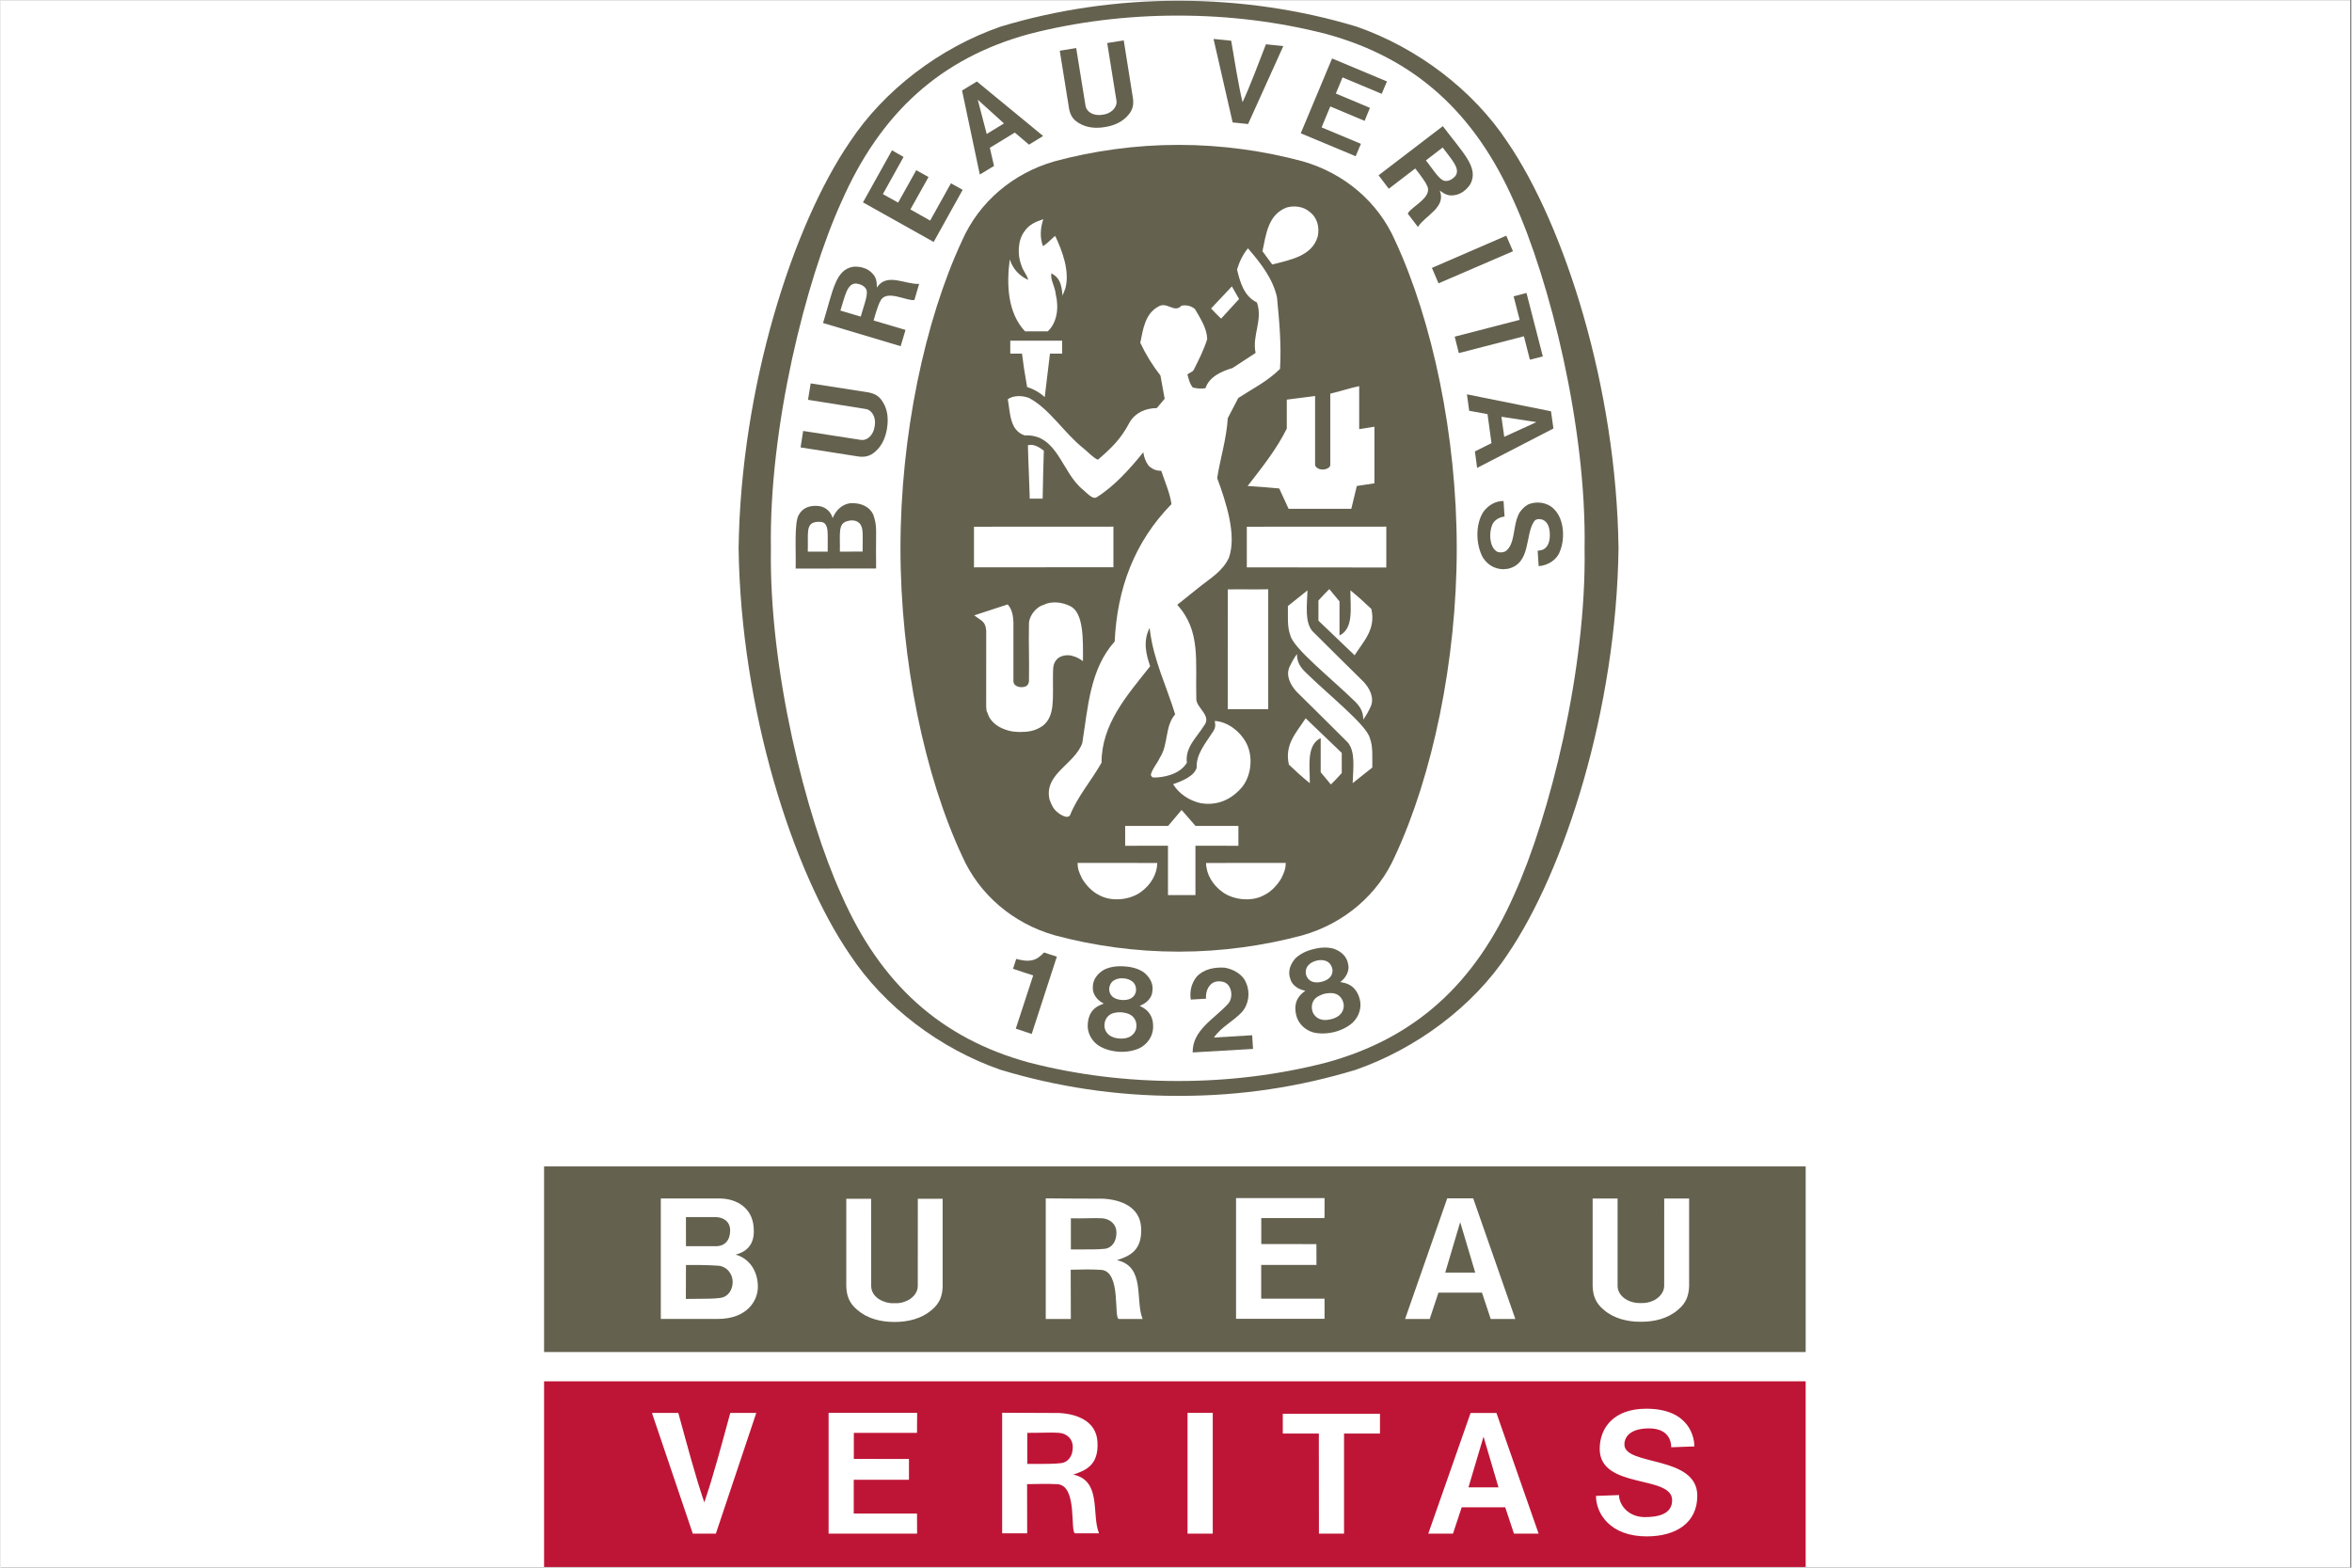 <svg xmlns="http://www.w3.org/2000/svg" xmlns:xlink="http://www.w3.org/1999/xlink" width="300" zoomAndPan="magnify" viewBox="0 0 224.88 150" height="200" preserveAspectRatio="xMidYMid meet" version="1.0"><rect x="0" y="0" width="224.88" height="150" fill="#808080" stroke="none"/><defs><clipPath id="4d12bab31d"><path d="M 0 0.039 L 224.762 0.039 L 224.762 149.961 L 0 149.961 Z M 0 0.039 " clip-rule="nonzero"/></clipPath><clipPath id="c648dd7368"><path d="M 70 0.039 L 155 0.039 L 155 105 L 70 105 Z M 70 0.039 " clip-rule="nonzero"/></clipPath><clipPath id="362113e948"><path d="M 51.988 111 L 172.676 111 L 172.676 130 L 51.988 130 Z M 51.988 111 " clip-rule="nonzero"/></clipPath><clipPath id="a34adb9bca"><path d="M 51.988 132 L 172.676 132 L 172.676 149.961 L 51.988 149.961 Z M 51.988 132 " clip-rule="nonzero"/></clipPath></defs><g clip-path="url(#4d12bab31d)"><path fill="#ffffff" d="M 0 0.039 L 224.879 0.039 L 224.879 149.961 L 0 149.961 Z M 0 0.039 " fill-opacity="1" fill-rule="nonzero"/><path fill="#ffffff" d="M 0 0.039 L 224.879 0.039 L 224.879 149.961 L 0 149.961 Z M 0 0.039 " fill-opacity="1" fill-rule="nonzero"/></g><path fill="#231f20" d="M 95.641 2.555 C 95.84 2.484 95.438 2.617 95.641 2.555 " fill-opacity="1" fill-rule="nonzero"/><path fill="#231f20" d="M 95.641 2.555 C 95.676 2.543 95.605 2.562 95.641 2.555 " fill-opacity="1" fill-rule="nonzero"/><g clip-path="url(#c648dd7368)"><path fill="#64614f" d="M 151.527 52.461 C 151.715 40.875 148.191 26.812 144.793 19.328 C 141.027 10.77 135.281 5.57 126.836 3.258 C 122.293 2.086 117.52 1.492 112.617 1.492 C 107.715 1.492 102.914 2.086 98.371 3.258 C 89.934 5.57 84.18 10.77 80.426 19.328 C 77.023 26.812 73.5 40.875 73.688 52.461 C 73.5 64.047 77.023 78.113 80.426 85.602 C 84.18 94.156 89.934 99.355 98.371 101.664 C 102.914 102.84 107.715 103.434 112.617 103.434 C 117.52 103.434 122.293 102.84 126.836 101.664 C 135.281 99.355 141.027 94.156 144.793 85.602 C 148.191 78.113 151.715 64.047 151.527 52.461 M 112.688 104.855 L 112.559 104.855 C 106.676 104.855 101 103.977 95.641 102.355 C 89.871 100.348 84.531 96.332 81.223 91.312 C 75.762 83.32 70.812 67.871 70.598 52.484 L 70.598 52.441 C 70.812 37.055 75.762 21.605 81.223 13.605 C 84.531 8.59 89.871 4.562 95.641 2.555 C 101 0.926 106.797 0.07 112.688 0.07 C 118.574 0.07 124.371 0.926 129.738 2.555 C 135.5 4.562 140.852 8.59 144.16 13.605 C 149.613 21.605 154.566 37.055 154.773 52.441 L 154.773 52.484 C 154.566 67.871 149.613 83.32 144.16 91.312 C 140.852 96.332 135.379 100.363 129.613 102.367 C 124.25 103.992 118.707 104.855 112.809 104.855 " fill-opacity="1" fill-rule="nonzero"/></g><path fill="#ffffff" d="M 118.473 28.609 C 117.91 27.66 118.371 28.508 117.785 27.402 " fill-opacity="1" fill-rule="nonzero"/><path fill="#64614f" d="M 114.035 100.699 C 114 98.578 116.07 97.508 117.371 96.102 C 117.727 95.766 117.855 95.09 117.605 94.535 C 117.449 94.188 117.223 94.016 116.934 93.941 C 116.477 93.84 116.094 93.906 115.801 94.156 C 115.398 94.539 115.289 95.027 115.309 95.559 L 113.852 95.641 C 113.73 94.84 113.93 94.059 114.418 93.449 C 115.094 92.727 116.109 92.527 117.102 92.59 C 117.887 92.723 118.809 93.195 119.137 94.023 C 119.555 94.922 119.414 96.078 118.75 96.832 C 117.895 97.746 116.781 98.242 116.07 99.273 L 119.727 99.055 C 119.758 99.504 119.789 99.949 119.809 100.363 " fill-opacity="1" fill-rule="nonzero"/><path fill="#64614f" d="M 101.047 91.535 L 101.02 91.602 L 98.637 98.93 L 97.113 98.426 L 98.75 93.418 L 98.777 93.332 C 98.168 93.117 97.434 92.91 96.848 92.699 L 97.156 91.75 C 97.926 91.953 98.715 92.086 99.391 91.527 C 99.637 91.332 99.676 91.281 99.809 91.137 " fill-opacity="1" fill-rule="nonzero"/><path fill="#64614f" d="M 128.176 97.035 C 127.984 97.262 127.637 97.438 127.262 97.523 C 126.883 97.617 126.5 97.629 126.223 97.516 C 125.844 97.375 125.586 97.082 125.488 96.746 C 125.344 96.242 125.488 95.715 125.91 95.414 C 126.105 95.285 126.367 95.164 126.652 95.082 C 126.949 95.023 127.25 95.004 127.461 95.035 C 127.988 95.098 128.359 95.5 128.465 96.008 C 128.535 96.352 128.445 96.738 128.176 97.035 M 124.98 93.504 C 124.793 93.188 124.793 92.648 125.125 92.332 C 125.309 92.133 125.586 91.992 125.879 91.918 C 126.168 91.84 126.484 91.84 126.746 91.934 C 127.176 92.062 127.422 92.539 127.414 92.906 C 127.406 93.188 127.285 93.41 127.102 93.582 C 126.914 93.75 126.652 93.875 126.375 93.938 C 126.105 94.012 125.824 94.016 125.578 93.961 C 125.332 93.891 125.117 93.75 124.98 93.504 M 130.016 95.594 C 129.82 94.875 129.418 94.293 128.617 94.062 L 128.152 93.961 C 128.633 93.625 129.07 92.941 128.914 92.281 C 128.801 91.527 128.258 91.047 127.57 90.789 C 126.973 90.602 126.273 90.637 125.609 90.812 C 124.934 90.965 124.309 91.266 123.855 91.707 C 123.379 92.258 123.113 92.934 123.371 93.652 C 123.535 94.312 124.238 94.707 124.812 94.789 L 124.453 95.09 C 123.844 95.676 123.77 96.367 123.93 97.098 C 124.105 97.906 124.758 98.543 125.551 98.777 C 126.141 98.93 126.859 98.918 127.562 98.75 C 128.262 98.578 128.902 98.254 129.355 97.836 C 129.949 97.254 130.23 96.398 130.016 95.594 " fill-opacity="1" fill-rule="nonzero"/><path fill="#64614f" d="M 108.07 99.172 C 107.82 99.328 107.434 99.398 107.047 99.371 C 106.664 99.352 106.297 99.23 106.062 99.055 C 105.742 98.805 105.586 98.449 105.594 98.09 C 105.605 97.574 105.902 97.113 106.395 96.953 C 106.613 96.887 106.898 96.844 107.199 96.859 C 107.496 96.883 107.793 96.953 107.988 97.051 C 108.465 97.27 108.703 97.762 108.648 98.281 C 108.621 98.621 108.41 98.965 108.07 99.172 M 106.07 94.852 C 105.988 94.492 106.152 93.977 106.555 93.773 C 106.785 93.641 107.102 93.582 107.398 93.609 C 107.699 93.625 108 93.715 108.219 93.879 C 108.598 94.125 108.688 94.656 108.57 95.004 C 108.48 95.281 108.289 95.445 108.066 95.562 C 107.836 95.664 107.555 95.699 107.273 95.68 C 106.992 95.664 106.715 95.594 106.5 95.465 C 106.297 95.328 106.121 95.129 106.07 94.852 M 110.25 98.344 C 110.281 97.605 110.07 96.926 109.379 96.469 L 108.965 96.234 C 109.512 96.059 110.137 95.539 110.18 94.859 C 110.301 94.102 109.918 93.48 109.348 93.027 C 108.828 92.672 108.16 92.5 107.469 92.465 C 106.781 92.414 106.09 92.512 105.531 92.797 C 104.906 93.18 104.457 93.75 104.484 94.512 C 104.449 95.188 105.004 95.781 105.531 96.023 L 105.094 96.207 C 104.332 96.578 104.055 97.223 104 97.965 C 103.926 98.801 104.359 99.594 105.047 100.051 C 105.559 100.383 106.254 100.582 106.977 100.633 C 107.688 100.676 108.402 100.551 108.961 100.285 C 109.695 99.914 110.215 99.18 110.25 98.344 " fill-opacity="1" fill-rule="nonzero"/><path fill="#64614f" d="M 144.676 24.039 L 137.555 27.109 L 136.922 25.633 L 144.035 22.551 " fill-opacity="1" fill-rule="nonzero"/><path fill="#64614f" d="M 117.859 11.715 L 116.031 3.727 L 117.719 3.895 C 118.059 5.875 118.406 8.113 118.805 9.781 C 119.531 8.227 120.32 6.102 121.043 4.238 L 122.707 4.406 L 119.336 11.867 " fill-opacity="1" fill-rule="nonzero"/><path fill="#64614f" d="M 87.59 16.285 L 85.859 19.387 L 84.398 18.574 L 86.379 15.016 L 85.27 14.383 L 82.496 19.363 L 89.258 23.152 L 92.031 18.164 L 90.91 17.539 L 88.922 21.105 L 87.031 20.039 L 88.766 16.938 " fill-opacity="1" fill-rule="nonzero"/><path fill="#64614f" d="M 82.461 52.777 L 80.301 52.781 L 80.285 52.781 C 80.324 51.059 80.055 50.043 81.078 49.844 C 81.438 49.746 81.875 49.785 82.141 50.051 C 82.582 50.477 82.449 51.184 82.461 52.777 M 79.121 52.781 L 77.215 52.781 C 77.273 51.008 76.984 50.051 78.07 49.938 C 78.715 49.891 78.887 50.031 79.031 50.426 C 79.156 50.82 79.121 51.238 79.121 52.781 M 83.488 49.266 C 83.121 48.43 82.227 48.098 81.301 48.145 C 80.52 48.242 79.93 48.77 79.594 49.578 C 79.477 49.105 79.031 48.516 78.289 48.422 C 77.516 48.328 76.766 48.539 76.395 49.199 C 75.883 49.852 76.105 52.738 76.055 54.402 L 83.75 54.395 L 83.75 53.836 C 83.707 50.77 83.887 50.398 83.488 49.266 " fill-opacity="1" fill-rule="nonzero"/><path fill="#64614f" d="M 144.738 28.352 L 145.969 28.031 L 147.531 34.102 L 146.293 34.418 L 145.723 32.176 L 139.496 33.785 L 139.102 32.211 L 145.316 30.605 " fill-opacity="1" fill-rule="nonzero"/><path fill="#64614f" d="M 105.641 12.156 C 106.5 12.027 107.312 11.668 107.859 11.027 C 108.328 10.496 108.395 9.984 108.324 9.418 L 107.441 3.863 L 105.859 4.117 L 106.75 9.668 C 106.801 10.086 106.512 10.516 106.141 10.73 C 105.934 10.863 105.691 10.938 105.438 10.973 C 105.188 11.02 104.93 11.02 104.699 10.965 C 104.281 10.879 103.879 10.598 103.789 10.145 L 102.891 4.598 L 101.32 4.855 L 102.211 10.398 C 102.32 10.965 102.543 11.43 103.16 11.785 C 103.871 12.219 104.754 12.309 105.621 12.16 " fill-opacity="1" fill-rule="nonzero"/><path fill="#64614f" d="M 143.84 41.797 L 143.57 39.875 L 146.914 40.387 L 146.926 40.387 L 146.918 40.391 L 146.93 40.391 L 146.914 40.391 Z M 148.312 39.352 L 140.27 37.73 L 140.488 39.305 L 142.242 39.625 L 142.621 42.402 L 141.035 43.191 L 141.246 44.77 L 148.547 41 " fill-opacity="1" fill-rule="nonzero"/><path fill="#64614f" d="M 147.152 52.684 L 147.297 52.66 L 147.469 52.617 L 147.598 52.562 C 148.109 52.289 148.23 51.605 148.199 51.055 C 148.188 50.496 148.012 49.926 147.488 49.715 C 147.215 49.645 146.871 49.621 146.688 49.902 C 145.812 51.199 146.418 53.945 144.168 54.426 C 143.184 54.594 142.32 54.16 141.812 53.371 C 141.113 52.129 141.059 50.172 141.855 48.957 C 142.336 48.328 142.988 47.938 143.773 47.934 L 143.871 49.422 C 143.387 49.484 142.91 49.73 142.691 50.211 C 142.367 50.988 142.441 52.223 143.016 52.68 C 143.227 52.918 143.703 52.883 143.965 52.746 C 144.863 52.105 144.68 50.496 145.129 49.422 C 145.277 48.965 145.703 48.504 146.125 48.27 C 146.918 47.93 147.934 48.051 148.574 48.684 C 149.605 49.66 149.652 51.57 149.176 52.73 C 148.91 53.535 148.031 54.117 147.133 54.168 L 147.039 52.688 " fill-opacity="1" fill-rule="nonzero"/><path fill="#64614f" d="M 84.797 40.961 C 84.941 40.094 84.855 39.207 84.414 38.5 C 84.062 37.883 83.598 37.66 83.027 37.547 L 77.492 36.684 L 77.238 38.254 L 82.781 39.137 C 83.199 39.199 83.516 39.625 83.602 40.039 C 83.66 40.273 83.66 40.527 83.613 40.785 C 83.578 41.035 83.504 41.281 83.371 41.492 C 83.156 41.852 82.773 42.152 82.312 42.094 L 76.773 41.234 L 76.527 42.809 L 82.07 43.68 C 82.641 43.75 83.148 43.68 83.676 43.207 C 84.312 42.66 84.664 41.84 84.797 40.98 " fill-opacity="1" fill-rule="nonzero"/><path fill="#64614f" d="M 94.332 12.82 L 93.477 9.547 L 93.469 9.535 L 93.477 9.539 L 93.473 9.523 L 93.48 9.543 L 95.984 11.809 Z M 93.391 7.797 L 91.973 8.66 L 93.672 16.699 L 95.031 15.879 L 94.633 14.141 L 97.02 12.684 L 98.379 13.84 L 99.73 13.012 " fill-opacity="1" fill-rule="nonzero"/><path fill="#64614f" d="M 130.992 10.32 L 127.73 8.949 L 128.371 7.406 L 132.117 8.977 L 132.621 7.793 L 127.371 5.594 L 124.375 12.754 L 129.629 14.949 L 130.129 13.762 L 126.367 12.188 L 127.199 10.184 L 130.484 11.566 " fill-opacity="1" fill-rule="nonzero"/><path fill="#64614f" d="M 82.281 30.293 L 80.336 29.719 C 80.766 28.395 80.957 27.059 81.883 27.133 C 82.262 27.199 82.52 27.301 82.738 27.57 C 83.098 28.02 82.633 29.012 82.281 30.293 M 83.824 27.512 C 83.82 26.984 83.793 26.543 83.352 26.117 C 82.93 25.676 82.254 25.473 81.586 25.52 C 79.863 25.781 79.637 27.762 78.676 30.906 L 86.098 33.125 L 86.566 31.57 L 83.629 30.699 L 83.512 30.664 C 83.707 29.945 84 29.043 84.141 28.844 C 84.668 27.617 86.637 28.82 87.414 28.707 L 87.867 27.164 C 86.547 27.238 84.77 26.051 83.824 27.512 " fill-opacity="1" fill-rule="nonzero"/><path fill="#64614f" d="M 139.125 16.891 C 138.855 17.156 138.629 17.301 138.277 17.316 C 137.691 17.348 137.172 16.387 136.348 15.348 L 137.949 14.113 C 138.773 15.238 139.738 16.18 139.125 16.891 M 137.965 12.07 L 131.82 16.773 L 132.797 18.059 L 135.223 16.199 L 135.332 16.125 C 135.785 16.707 136.352 17.473 136.422 17.703 C 137.105 18.859 134.961 19.738 134.609 20.438 L 135.582 21.715 C 136.301 20.59 138.305 19.859 137.676 18.234 C 138.109 18.551 138.484 18.785 139.09 18.672 C 139.695 18.59 140.258 18.16 140.613 17.59 C 141.406 16.035 139.945 14.688 137.965 12.07 " fill-opacity="1" fill-rule="nonzero"/><path fill="#64614f" d="M 132.559 54.301 L 119.215 54.285 L 119.215 50.398 L 132.559 50.391 Z M 131.219 73.441 C 130.598 73.934 130.086 74.352 129.34 74.934 C 129.395 73.449 129.605 71.938 128.887 71.055 C 127.141 69.316 125.555 67.734 123.977 66.184 C 123.391 65.551 122.918 64.641 123.305 63.801 C 123.488 63.398 123.738 62.945 124.012 62.582 C 124.012 63.398 124.367 63.863 124.828 64.324 C 126.973 66.434 130.684 69.375 130.984 70.621 C 131.305 71.461 131.203 72.461 131.219 73.441 M 128.297 73.969 C 127.883 74.422 127.742 74.59 127.258 75.062 L 126.281 73.887 L 126.281 70.621 C 124.91 71.293 125.242 73.246 125.242 74.938 C 124.43 74.273 124.02 73.898 123.238 73.16 C 122.801 71.211 123.961 70.102 124.844 68.727 L 128.297 72.039 Z M 129.121 56.484 C 129.938 57.156 130.352 57.527 131.129 58.266 C 131.57 60.219 130.398 61.328 129.527 62.699 L 126.066 59.387 L 126.066 57.457 C 126.48 57.008 126.625 56.84 127.105 56.367 L 128.082 57.543 L 128.082 60.805 C 129.457 60.133 129.121 58.176 129.121 56.484 M 123.145 57.984 C 123.77 57.5 124.273 57.074 125.02 56.488 C 124.965 57.977 124.758 59.488 125.473 60.371 C 127.23 62.113 128.812 63.695 130.391 65.242 C 130.977 65.875 131.441 66.785 131.059 67.621 C 130.875 68.031 130.621 68.48 130.355 68.848 C 130.355 68.031 130.004 67.562 129.539 67.098 C 127.395 64.992 123.684 62.055 123.383 60.805 C 123.059 59.969 123.164 58.957 123.145 57.984 M 122.523 84.027 C 122.148 84.668 121.555 85.32 120.875 85.645 C 119.707 86.305 117.945 86.125 116.891 85.355 C 115.93 84.668 115.332 83.633 115.316 82.57 C 118.273 82.566 120.145 82.566 122.945 82.566 C 122.914 83.199 122.809 83.414 122.523 84.027 M 114.301 85.645 L 111.672 85.645 L 111.672 80.922 L 107.578 80.926 L 107.578 79.023 L 111.688 79.023 L 112.977 77.5 C 113.602 78.23 113.656 78.285 114.305 79.023 L 118.41 79.023 L 118.41 80.926 L 114.301 80.922 Z M 109.07 85.355 C 108.012 86.125 106.254 86.305 105.082 85.645 C 104.406 85.32 103.805 84.668 103.434 84.027 C 103.156 83.414 103.043 83.199 103.02 82.566 C 105.809 82.566 107.691 82.566 110.648 82.57 C 110.633 83.633 110.035 84.668 109.07 85.355 M 117.391 67.859 L 117.398 56.395 C 119.035 56.371 119.562 56.414 121.262 56.383 L 121.262 67.859 Z M 116.148 68.984 C 117.453 69.043 118.773 70.133 119.285 71.352 C 119.805 72.598 119.602 74.227 118.797 75.266 C 117.793 76.484 116.398 77.133 114.777 76.844 C 113.754 76.613 112.746 75.988 112.16 75.031 C 112.996 74.75 114.184 74.27 114.418 73.457 C 114.355 72.188 115.227 71.172 115.875 70.16 C 116.203 69.727 116.246 69.461 116.148 68.984 M 101.344 77.902 C 100.707 77.48 100.559 77.07 100.336 76.484 C 99.797 74.02 102.77 73.133 103.477 71.086 C 104.027 67.656 104.195 64.047 106.574 61.379 C 106.809 56.344 108.434 51.891 112.008 48.234 C 111.84 47.098 111.375 46.113 111.035 45.055 C 110.566 45.035 110.25 44.945 109.828 44.57 C 109.52 44.133 109.391 43.801 109.312 43.273 C 108.066 44.82 106.527 46.547 104.832 47.59 C 104.52 47.766 104.125 47.395 103.559 46.871 C 101.477 45.219 101.129 41.5 97.957 41.66 C 96.516 41.176 96.586 39.477 96.348 38.203 C 96.879 37.812 97.75 37.832 98.391 38.082 C 100.371 39.145 101.691 41.379 103.559 42.875 C 104.059 43.273 104.508 43.797 104.969 43.988 C 106.195 42.93 107.176 42.023 108.012 40.391 C 108.586 39.457 109.543 39.059 110.602 39.047 L 111.355 38.156 L 110.953 35.934 C 110.18 34.945 109.543 33.906 109.023 32.797 C 109.293 31.523 109.457 30.039 110.746 29.336 C 111.586 28.812 112.273 30.004 112.961 29.25 C 113.465 29.148 113.902 29.285 114.254 29.57 C 114.777 30.484 115.391 31.387 115.426 32.445 C 115.105 33.473 114.621 34.426 114.137 35.387 C 114.027 35.598 113.73 35.664 113.531 35.82 C 113.652 36.254 113.754 36.738 114.055 37.082 C 114.434 37.16 114.801 37.227 115.258 37.145 C 115.629 36.023 116.836 35.516 117.844 35.215 L 120.055 33.77 C 119.699 32.09 120.777 30.613 120.18 28.938 C 118.914 28.34 118.551 26.914 118.281 25.789 C 118.484 25.098 118.824 24.352 119.324 23.758 L 119.398 23.848 C 120.609 25.254 121.715 26.703 122.102 28.449 C 122.316 30.684 122.535 32.969 122.391 35.297 C 121.191 36.492 119.75 37.199 118.398 38.082 L 117.391 40.016 C 117.27 42.016 116.684 43.809 116.379 45.742 C 117.238 48.078 118.258 51.188 117.508 53.348 C 116.93 54.637 115.723 55.34 114.824 56.055 L 112.559 57.871 C 114.836 60.379 114.285 63.223 114.383 66.863 C 114.355 67.738 115.93 68.473 115.094 69.473 C 114.391 70.598 113.301 71.508 113.48 72.98 C 112.785 74.152 111.121 74.402 110.332 74.395 C 110.168 74.402 110.035 74.273 110.035 74.105 C 110.199 73.504 110.664 73.031 110.914 72.461 C 111.727 71.219 111.355 69.504 112.359 68.348 C 111.535 65.645 110.281 63.141 109.938 60.258 L 109.918 60.074 C 109.238 61.398 109.613 62.699 109.969 63.746 C 107.738 66.562 105.316 69.273 105.316 72.98 C 104.359 74.676 103.004 76.223 102.297 78.02 C 102.062 78.32 101.613 78.059 101.344 77.902 M 99.695 69.449 C 98.914 69.992 98.199 70.039 97.434 70.039 C 97.188 70.035 96.742 70 96.488 69.922 C 95.914 69.777 95.102 69.465 94.609 68.688 L 94.516 68.504 L 94.43 68.27 L 94.32 68.023 L 94.281 67.633 L 94.285 60.371 C 94.219 59.457 93.879 59.438 93.137 58.883 L 93.402 58.793 L 96.336 57.832 C 96.754 58.289 96.852 58.875 96.887 59.477 L 96.887 65.152 C 96.879 65.523 97.199 65.73 97.625 65.75 C 98.125 65.75 98.332 65.562 98.375 65.164 C 98.41 62.621 98.332 61.91 98.375 59.598 C 98.438 58.82 99.129 58.047 99.781 57.867 C 100.598 57.477 101.582 57.629 102.309 57.992 C 103.617 58.609 103.551 61.176 103.539 63.254 C 103.023 62.918 102.941 62.875 102.43 62.734 C 101.984 62.637 101.492 62.723 101.145 62.988 C 100.723 63.379 100.676 63.754 100.672 64.434 C 100.637 66.844 100.898 68.496 99.695 69.449 M 98.273 42.602 C 98.832 42.449 99.371 42.797 99.797 43.121 C 99.73 45.371 99.73 45.348 99.684 47.711 L 98.445 47.711 L 98.438 47.336 C 98.391 45.543 98.312 44.367 98.273 42.602 M 93.113 50.398 L 106.453 50.391 L 106.453 54.273 L 93.113 54.285 Z M 101.551 33.832 L 100.383 33.832 L 99.883 37.996 C 99.383 37.543 98.816 37.227 98.195 37.027 C 97.898 35.258 97.871 35.133 97.707 33.832 L 96.586 33.832 L 96.586 32.598 C 98.523 32.59 99.602 32.598 101.547 32.598 Z M 96.535 24.836 L 96.539 24.828 C 96.844 25.723 97.406 26.363 98.301 26.785 C 98.199 26.309 97.781 25.879 97.645 25.379 C 97.258 24.398 97.297 23 97.934 22.148 C 98.383 21.477 99.035 21.203 99.746 20.973 C 99.473 21.781 99.391 22.742 99.723 23.562 C 100.188 23.207 100.215 23.188 100.574 22.836 C 100.707 22.703 100.77 22.66 100.887 22.574 C 101.551 23.988 102.297 25.934 101.859 27.582 L 101.59 28.289 C 101.484 27.129 101.297 26.57 100.516 26.148 C 100.41 26.824 100.848 27.312 100.945 28.195 C 101.266 29.562 101.016 30.914 100.172 31.703 L 97.996 31.703 C 96.332 29.922 96.219 27.25 96.535 24.836 M 117.785 27.402 L 118.473 28.609 L 116.758 30.488 C 116.293 30.043 116.254 30 115.797 29.516 C 116.68 28.59 116.766 28.492 117.785 27.402 M 123.031 19.852 C 123.707 19.656 124.625 19.742 125.195 20.25 C 125.965 20.805 126.188 21.746 126 22.621 C 125.465 24.512 123.355 24.863 121.648 25.309 L 120.711 24.035 C 121.059 22.406 121.246 20.527 123.031 19.852 M 126.559 44.922 C 126.668 44.926 127.188 44.816 127.199 44.488 L 127.199 37.668 C 128.137 37.449 129.082 37.129 129.965 36.945 L 129.965 41.059 C 130.504 40.996 130.77 40.926 131.422 40.828 L 131.422 46.246 L 129.738 46.5 L 129.211 48.684 L 123.211 48.684 L 122.316 46.738 C 120.863 46.602 120.762 46.602 119.293 46.5 C 120.672 44.723 122.082 42.953 123.039 41.008 L 123.039 38.238 L 125.746 37.891 L 125.746 44.461 C 125.746 44.688 126.078 44.922 126.418 44.922 Z M 133.402 23.027 C 131.773 19.305 128.52 16.57 124.555 15.434 C 120.832 14.43 116.793 13.863 112.754 13.863 L 112.625 13.863 C 108.582 13.863 104.547 14.43 100.824 15.434 C 96.859 16.57 93.613 19.305 91.973 23.027 C 88.41 30.672 86.082 41.66 86.082 52.461 C 86.082 63.27 88.41 74.25 91.973 81.891 C 93.613 85.609 96.859 88.355 100.824 89.488 C 104.547 90.492 108.582 91.055 112.625 91.055 L 112.754 91.055 C 116.793 91.055 120.832 90.492 124.555 89.488 C 128.52 88.355 131.773 85.609 133.402 81.891 C 136.957 74.25 139.297 63.27 139.297 52.461 C 139.297 41.66 136.957 30.672 133.402 23.027 " fill-opacity="1" fill-rule="nonzero"/><g clip-path="url(#362113e948)"><path fill="#64614f" d="M 68.441 119.238 C 69.277 119.238 69.789 118.668 69.789 117.738 C 69.789 116.848 69.113 116.453 68.352 116.453 L 65.559 116.453 L 65.562 119.238 Z M 68.605 121.102 C 67.465 121.027 66.41 121.035 65.562 121.035 L 65.562 121.055 L 65.551 124.285 C 67.922 124.254 68.008 124.285 68.816 124.191 C 69.645 124.094 70.031 123.363 70.031 122.645 C 70.031 121.926 69.5 121.156 68.605 121.102 M 139.629 116.938 L 139.625 116.926 L 139.625 116.945 L 138.195 121.766 L 141.066 121.766 L 139.629 116.945 Z M 105.422 116.574 C 104.746 116.52 103.516 116.602 102.383 116.574 L 102.383 119.551 C 104.594 119.555 104.93 119.551 105.621 119.488 C 106.301 119.418 106.742 118.797 106.742 117.949 C 106.738 117.098 106.109 116.641 105.422 116.574 M 161.527 123.074 C 161.488 123.934 161.273 124.664 160.453 125.332 C 159.508 126.148 158.227 126.477 156.926 126.469 L 156.895 126.469 C 155.602 126.477 154.316 126.148 153.367 125.332 C 152.555 124.664 152.332 123.934 152.297 123.074 L 152.297 114.68 L 154.684 114.68 L 154.684 123.074 C 154.703 123.758 155.234 124.262 155.82 124.492 C 156.156 124.629 156.531 124.691 156.914 124.68 C 157.293 124.691 157.672 124.629 157.996 124.492 C 158.594 124.262 159.129 123.695 159.141 123.074 L 159.145 114.68 L 161.527 114.68 Z M 142.547 126.203 L 141.711 123.684 L 137.547 123.684 L 136.711 126.203 L 134.355 126.203 L 138.387 114.66 L 140.871 114.66 L 144.902 126.203 Z M 125.871 119.039 L 125.879 121.035 L 120.59 121.035 L 120.59 124.262 L 126.648 124.262 L 126.652 126.184 L 118.184 126.184 L 118.184 114.637 L 126.652 114.637 L 126.648 116.547 L 120.598 116.551 L 120.598 119.031 Z M 106.984 126.203 C 106.438 126.199 107.25 121.621 105.27 121.504 C 104.164 121.43 103.469 121.477 102.367 121.492 L 102.379 126.203 L 99.98 126.203 L 99.98 114.664 C 102.184 114.68 103.449 114.691 105.426 114.691 C 107.207 114.781 108.98 115.496 109.102 117.434 C 109.238 119.676 107.973 120.191 106.785 120.578 C 109.531 121.168 108.516 124.379 109.246 126.203 Z M 90.117 123.09 C 90.09 123.953 89.871 124.68 89.059 125.352 C 88.109 126.164 86.824 126.492 85.531 126.488 L 85.496 126.488 C 84.195 126.492 82.914 126.164 81.973 125.352 C 81.152 124.68 80.934 123.953 80.898 123.09 L 80.898 114.699 L 83.273 114.699 L 83.281 123.09 C 83.301 123.777 83.824 124.285 84.426 124.504 C 84.754 124.648 85.133 124.715 85.512 124.691 C 85.891 124.715 86.27 124.648 86.594 124.504 C 87.195 124.285 87.727 123.715 87.738 123.09 L 87.742 114.699 L 90.117 114.699 Z M 68.605 126.199 L 63.156 126.199 L 63.156 114.672 C 65.469 114.68 66.812 114.672 68.727 114.672 C 70.5 114.672 71.898 115.637 72.035 117.402 C 72.152 118.621 71.773 119.676 70.309 120.043 C 71.602 120.402 72.438 121.586 72.441 123.117 C 72.449 124.426 71.434 126.199 68.605 126.199 M 51.988 129.367 L 172.676 129.367 L 172.676 111.605 L 51.988 111.605 Z M 51.988 129.367 " fill-opacity="1" fill-rule="nonzero"/></g><g clip-path="url(#a34adb9bca)"><path fill="#be1536" d="M 157.465 147.004 C 153.965 147.004 152.617 144.812 152.617 143.133 L 154.82 143.051 C 154.82 143.965 155.684 145.16 157.289 145.16 C 158.527 145.16 159.902 144.898 159.902 143.543 C 159.902 141.09 152.973 142.527 152.973 138.633 C 152.973 136.562 154.379 134.789 157.426 134.789 C 161.652 134.789 162.031 137.66 162.031 138.398 L 159.812 138.477 C 159.812 137.539 159.242 136.672 157.688 136.672 C 155.992 136.672 155.336 137.41 155.336 138.215 C 155.336 140.289 162.309 139.223 162.309 143.113 C 162.309 145.695 160.301 147.004 157.465 147.004 M 144.77 146.742 L 143.934 144.223 L 139.77 144.223 L 138.938 146.742 L 136.574 146.742 L 140.621 135.195 L 143.094 135.195 L 147.129 146.742 Z M 131.953 137.164 L 128.516 137.164 L 128.516 146.742 L 126.113 146.742 L 126.105 137.164 L 122.656 137.164 L 122.656 135.277 L 131.953 135.277 Z M 115.957 146.742 L 113.543 146.742 L 113.543 135.188 L 115.957 135.188 Z M 102.805 146.711 C 102.266 146.711 103.07 142.133 101.098 142.012 C 99.988 141.949 99.293 142 98.195 142.008 L 98.203 146.711 L 95.809 146.711 L 95.809 135.176 C 98.008 135.188 99.273 135.199 101.258 135.199 C 103.035 135.293 104.812 136.008 104.926 137.949 C 105.066 140.191 103.797 140.703 102.613 141.09 C 105.359 141.688 104.336 144.891 105.074 146.711 Z M 86.895 139.598 L 86.895 141.59 L 81.613 141.586 L 81.613 144.82 L 87.664 144.82 L 87.672 146.742 L 79.207 146.742 L 79.207 135.188 L 87.676 135.188 L 87.664 137.098 L 81.621 137.102 L 81.621 139.59 Z M 68.422 146.742 L 66.215 146.742 L 62.309 135.195 L 64.828 135.191 C 65.625 138.074 66.48 141.332 67.316 143.746 C 68.156 141.332 69.012 138.074 69.801 135.195 L 72.289 135.191 Z M 51.988 149.934 L 172.676 149.934 L 172.676 132.168 L 51.988 132.168 Z M 141.863 137.457 L 141.859 137.473 L 141.855 137.457 L 141.855 137.477 L 140.418 142.312 L 143.289 142.312 L 141.863 137.477 Z M 101.254 137.098 C 100.578 137.035 99.34 137.113 98.215 137.098 L 98.215 140.07 C 100.41 140.078 100.754 140.066 101.441 139.996 C 102.121 139.926 102.574 139.312 102.566 138.465 C 102.562 137.613 101.934 137.148 101.254 137.098 " fill-opacity="1" fill-rule="nonzero"/></g></svg>